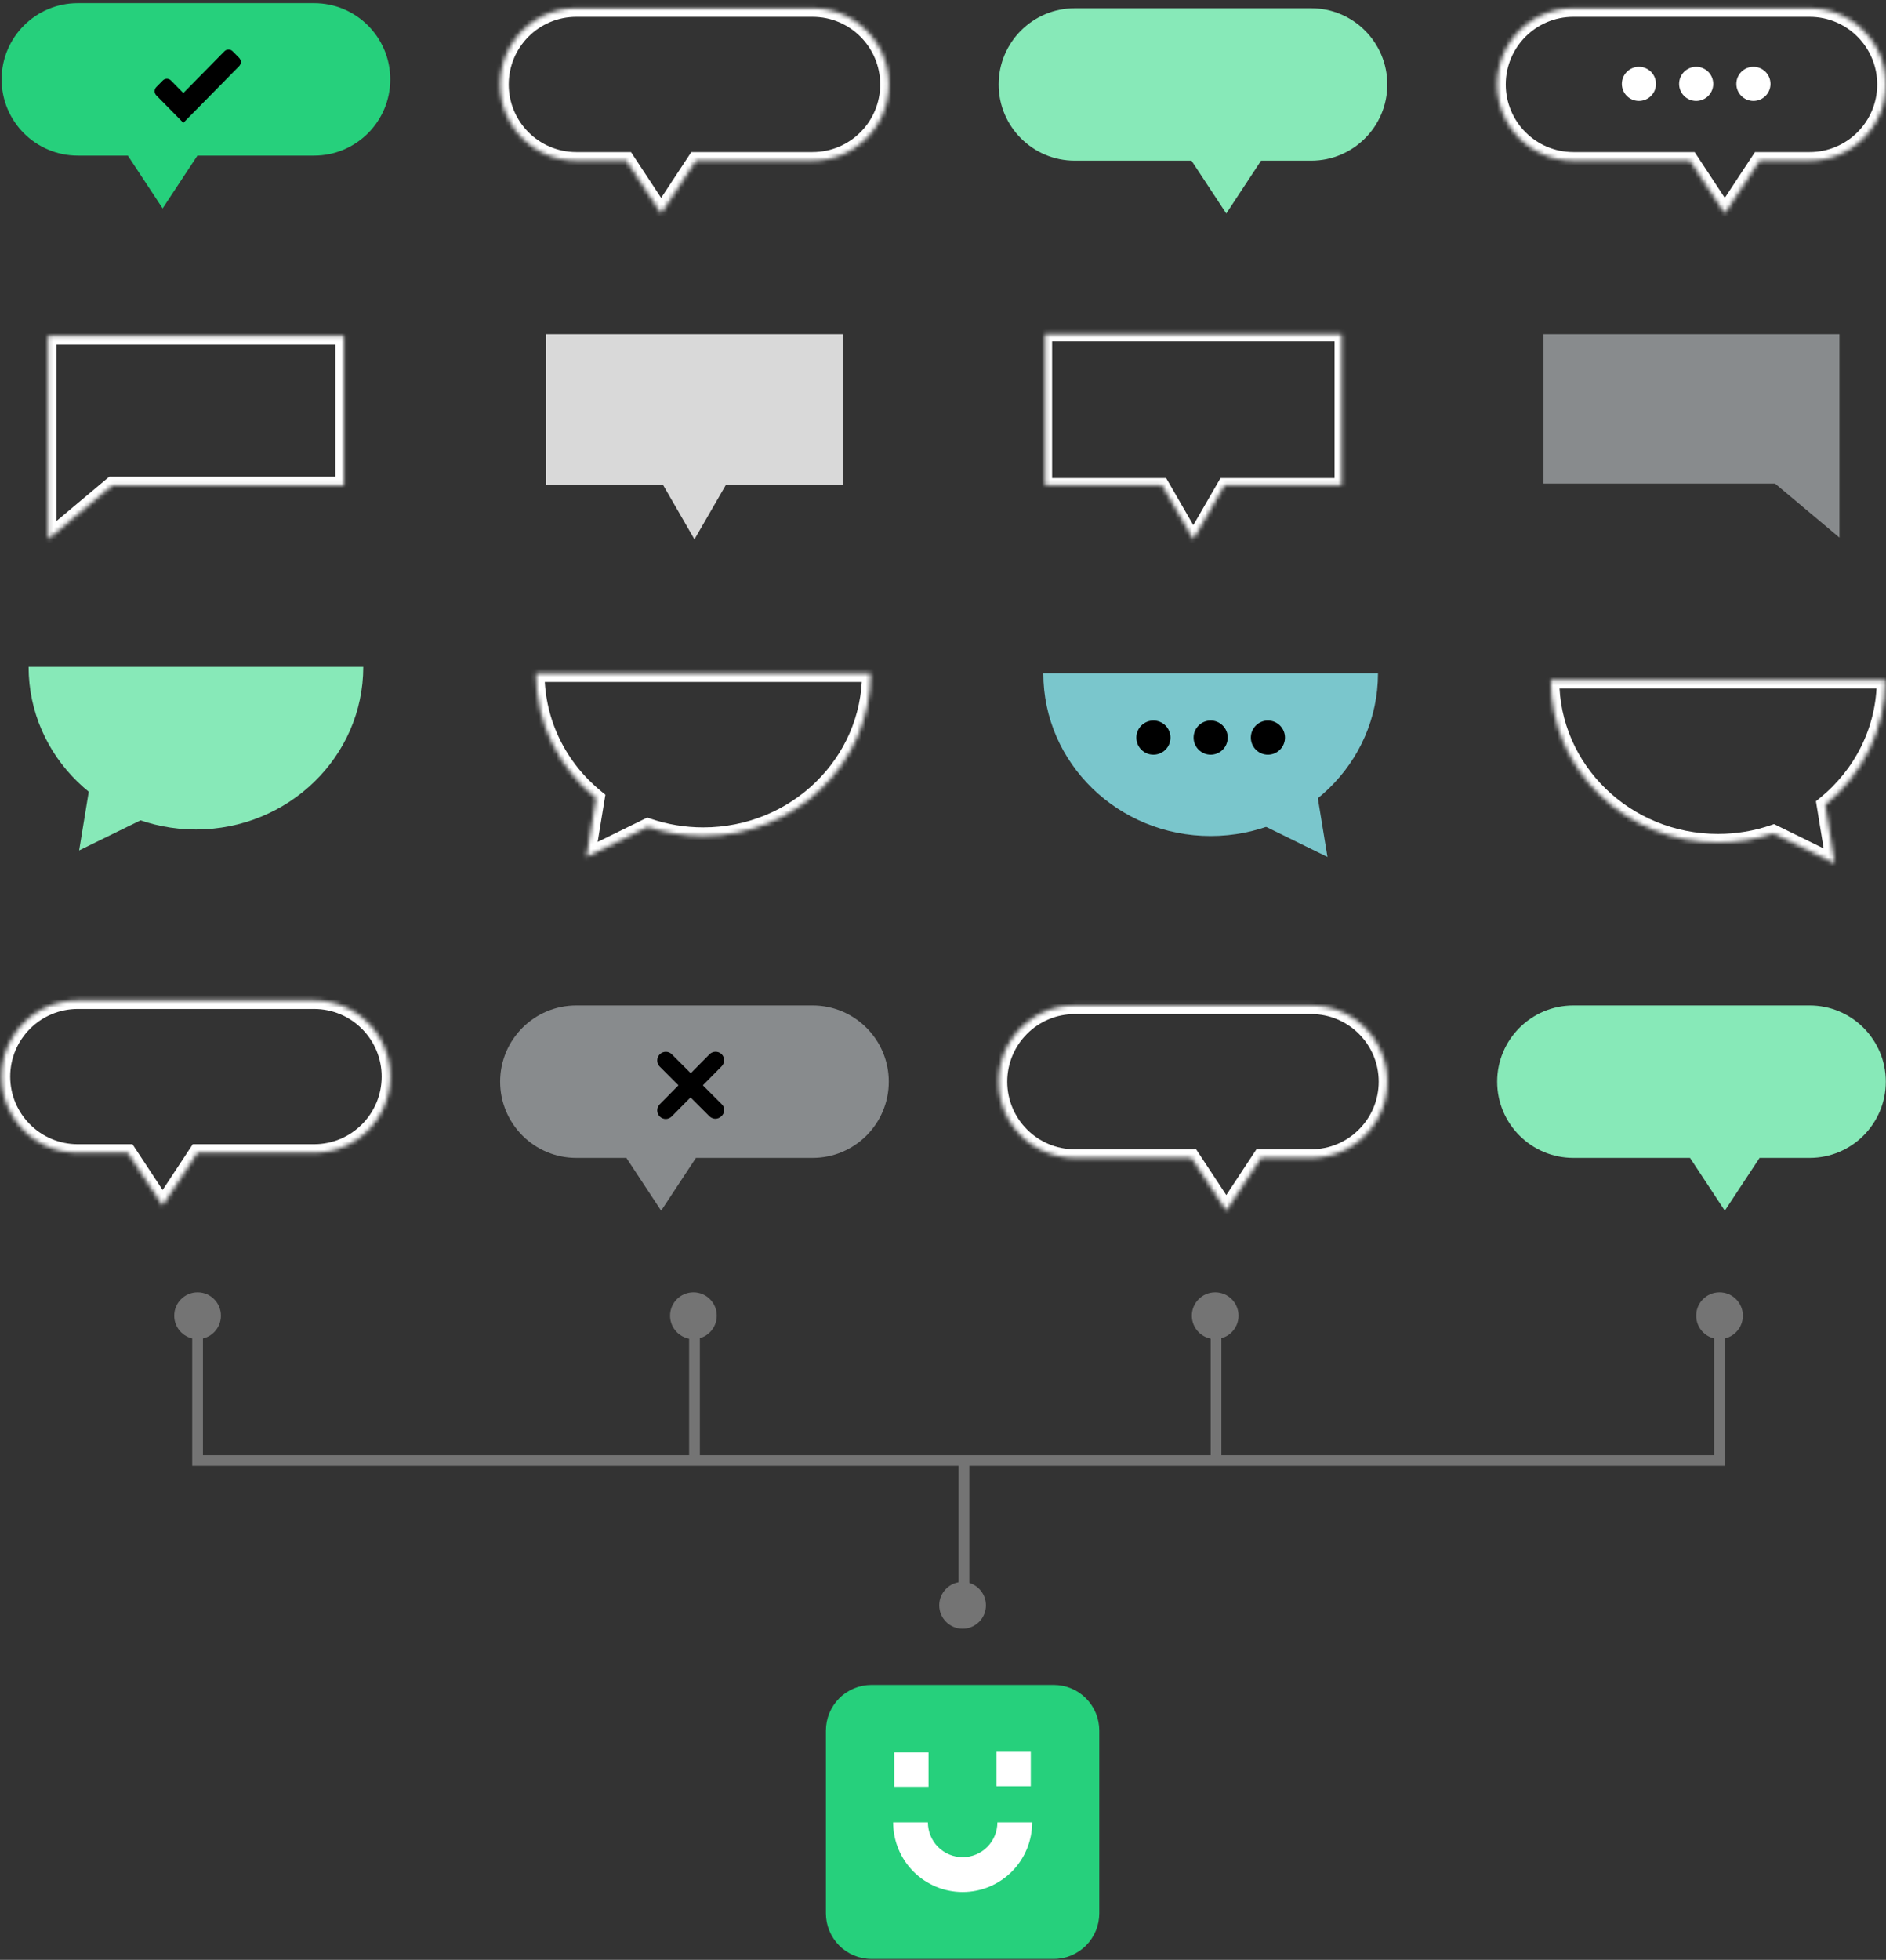 <svg xmlns="http://www.w3.org/2000/svg" width="439" height="456" viewBox="0 0 439 456" fill="none"><rect x="0" y="0" width="439" height="456" fill="#333333" stroke="none"/><path fill-rule="evenodd" clip-rule="evenodd" d="M73.11 0.741C82.902 0.741 90.841 8.679 90.841 18.472C90.841 28.264 82.902 36.203 73.11 36.203H45.952L37.855 48.487L29.758 36.203H18.107C8.315 36.203 0.376 28.264 0.376 18.472C0.376 8.679 8.315 0.741 18.107 0.741H73.11Z" fill="#26D07C"></path><path d="M55.653 13.449L54.158 11.933C53.893 11.664 53.546 11.527 53.199 11.527C52.851 11.527 52.504 11.664 52.239 11.933L42.672 21.649L39.807 18.735C39.542 18.466 39.195 18.329 38.847 18.329C38.5 18.329 38.153 18.461 37.888 18.735L36.393 20.25C35.862 20.788 35.862 21.664 36.393 22.201L42.676 28.578L55.658 15.4C56.188 14.862 56.188 13.986 55.653 13.449Z" fill="black"></path><mask id="path-3-inside-1_523_541" fill="white"><path fill-rule="evenodd" clip-rule="evenodd" d="M73.11 232.762C82.902 232.762 90.841 240.7 90.841 250.493C90.841 260.285 82.902 268.224 73.11 268.224H45.952L37.855 280.508L29.758 268.224H18.107C8.315 268.224 0.376 260.285 0.376 250.493C0.376 240.7 8.315 232.762 18.107 232.762H73.11Z"></path></mask><path d="M45.952 268.224L44.282 267.123L44.875 266.224H45.952V268.224ZM37.855 280.508L39.525 281.609L37.855 284.142L36.185 281.609L37.855 280.508ZM29.758 268.224V266.224H30.835L31.428 267.123L29.758 268.224ZM88.841 250.493C88.841 241.805 81.798 234.762 73.11 234.762V230.762C84.007 230.762 92.841 239.596 92.841 250.493H88.841ZM73.11 266.224C81.798 266.224 88.841 259.181 88.841 250.493H92.841C92.841 261.39 84.007 270.224 73.11 270.224V266.224ZM45.952 266.224H73.11V270.224H45.952V266.224ZM36.185 279.408L44.282 267.123L47.622 269.325L39.525 281.609L36.185 279.408ZM31.428 267.123L39.525 279.408L36.185 281.609L28.088 269.325L31.428 267.123ZM18.107 266.224H29.758V270.224H18.107V266.224ZM2.376 250.493C2.376 259.181 9.419 266.224 18.107 266.224V270.224C7.21 270.224 -1.624 261.39 -1.624 250.493H2.376ZM18.107 234.762C9.419 234.762 2.376 241.805 2.376 250.493H-1.624C-1.624 239.596 7.21 230.762 18.107 230.762V234.762ZM73.11 234.762H18.107V230.762H73.11V234.762Z" fill="white" mask="url(#path-3-inside-1_523_541)"></path><mask id="path-5-inside-2_523_541" fill="white"><path fill-rule="evenodd" clip-rule="evenodd" d="M189.148 1.922C198.941 1.922 206.879 9.861 206.879 19.653C206.879 29.446 198.941 37.384 189.148 37.384H161.991L153.894 49.669L145.797 37.384H134.146C124.354 37.384 116.415 29.446 116.415 19.653C116.415 9.861 124.353 1.922 134.146 1.922H189.148Z"></path></mask><path d="M161.991 37.384L160.321 36.284L160.914 35.384H161.991V37.384ZM153.894 49.669L155.564 50.769L153.894 53.303L152.224 50.769L153.894 49.669ZM145.797 37.384V35.384H146.874L147.467 36.284L145.797 37.384ZM204.879 19.653C204.879 10.965 197.836 3.922 189.148 3.922V-0.078C200.045 -0.078 208.879 8.756 208.879 19.653H204.879ZM189.148 35.384C197.836 35.384 204.879 28.341 204.879 19.653H208.879C208.879 30.55 200.046 39.384 189.148 39.384V35.384ZM161.991 35.384H189.148V39.384H161.991V35.384ZM152.224 48.568L160.321 36.284L163.661 38.485L155.564 50.769L152.224 48.568ZM147.467 36.284L155.564 48.568L152.224 50.769L144.127 38.485L147.467 36.284ZM134.146 35.384H145.797V39.384H134.146V35.384ZM118.415 19.653C118.415 28.341 125.458 35.384 134.146 35.384V39.384C123.249 39.384 114.415 30.55 114.415 19.653H118.415ZM134.146 3.922C125.458 3.922 118.415 10.965 118.415 19.653H114.415C114.415 8.756 123.249 -0.078 134.146 -0.078V3.922ZM189.148 3.922H134.146V-0.078H189.148V3.922Z" fill="white" mask="url(#path-5-inside-2_523_541)"></path><path fill-rule="evenodd" clip-rule="evenodd" d="M189.148 233.943C198.941 233.943 206.879 241.882 206.879 251.674C206.879 261.467 198.941 269.406 189.148 269.406H161.991L153.894 281.69L145.797 269.406H134.146C124.354 269.406 116.415 261.467 116.415 251.674C116.415 241.882 124.353 233.943 134.146 233.943H189.148Z" fill="#888B8D"></path><path fill-rule="evenodd" clip-rule="evenodd" d="M250.185 1.922C240.392 1.922 232.454 9.861 232.454 19.653C232.454 29.446 240.392 37.384 250.185 37.384H277.342L285.439 49.669L293.536 37.384H305.187C314.98 37.384 322.918 29.446 322.918 19.653C322.918 9.861 314.98 1.922 305.187 1.922H250.185Z" fill="#87E9B8"></path><mask id="path-9-inside-3_523_541" fill="white"><path fill-rule="evenodd" clip-rule="evenodd" d="M250.185 233.943C240.392 233.943 232.454 241.882 232.454 251.674C232.454 261.467 240.392 269.406 250.185 269.406H277.342L285.439 281.69L293.536 269.406H305.187C314.98 269.406 322.918 261.467 322.918 251.674C322.918 241.882 314.98 233.943 305.187 233.943H250.185Z"></path></mask><path d="M277.342 269.406L279.012 268.305L278.419 267.406H277.342V269.406ZM285.439 281.69L283.769 282.791L285.439 285.324L287.109 282.791L285.439 281.69ZM293.536 269.406V267.406H292.459L291.866 268.305L293.536 269.406ZM234.454 251.674C234.454 242.986 241.497 235.943 250.185 235.943V231.943C239.288 231.943 230.454 240.777 230.454 251.674H234.454ZM250.185 267.406C241.497 267.406 234.454 260.363 234.454 251.674H230.454C230.454 262.572 239.288 271.406 250.185 271.406V267.406ZM277.342 267.406H250.185V271.406H277.342V267.406ZM287.109 280.589L279.012 268.305L275.672 270.506L283.769 282.791L287.109 280.589ZM291.866 268.305L283.769 280.589L287.109 282.791L295.206 270.506L291.866 268.305ZM305.187 267.406H293.536V271.406H305.187V267.406ZM320.918 251.674C320.918 260.363 313.875 267.406 305.187 267.406V271.406C316.084 271.406 324.918 262.572 324.918 251.674H320.918ZM305.187 235.943C313.875 235.943 320.918 242.986 320.918 251.674H324.918C324.918 240.777 316.084 231.943 305.187 231.943V235.943ZM250.185 235.943H305.187V231.943H250.185V235.943Z" fill="white" mask="url(#path-9-inside-3_523_541)"></path><mask id="path-11-inside-4_523_541" fill="white"><path fill-rule="evenodd" clip-rule="evenodd" d="M366.223 1.922C356.431 1.922 348.492 9.861 348.492 19.653C348.492 29.446 356.431 37.384 366.223 37.384H393.381L401.478 49.669L409.575 37.384H421.226C431.018 37.384 438.957 29.446 438.957 19.653C438.957 9.861 431.018 1.922 421.226 1.922H366.223Z"></path></mask><path d="M393.381 37.384L395.051 36.284L394.458 35.384H393.381V37.384ZM401.478 49.669L399.808 50.769L401.478 53.303L403.148 50.769L401.478 49.669ZM409.575 37.384V35.384H408.498L407.905 36.284L409.575 37.384ZM350.492 19.653C350.492 10.965 357.535 3.922 366.223 3.922V-0.078C355.326 -0.078 346.492 8.756 346.492 19.653H350.492ZM366.223 35.384C357.535 35.384 350.492 28.341 350.492 19.653H346.492C346.492 30.55 355.326 39.384 366.223 39.384V35.384ZM393.381 35.384H366.223V39.384H393.381V35.384ZM403.148 48.568L395.051 36.284L391.711 38.485L399.808 50.769L403.148 48.568ZM407.905 36.284L399.808 48.568L403.148 50.769L411.245 38.485L407.905 36.284ZM421.226 35.384H409.575V39.384H421.226V35.384ZM436.957 19.653C436.957 28.341 429.914 35.384 421.226 35.384V39.384C432.123 39.384 440.957 30.55 440.957 19.653H436.957ZM421.226 3.922C429.914 3.922 436.957 10.965 436.957 19.653H440.957C440.957 8.756 432.123 -0.078 421.226 -0.078V3.922ZM366.223 3.922H421.226V-0.078H366.223V3.922Z" fill="white" mask="url(#path-11-inside-4_523_541)"></path><path fill-rule="evenodd" clip-rule="evenodd" d="M366.223 233.943C356.431 233.943 348.492 241.882 348.492 251.674C348.492 261.467 356.431 269.406 366.223 269.406H393.381L401.478 281.69L409.575 269.406H421.226C431.018 269.406 438.957 261.467 438.957 251.674C438.957 241.882 431.018 233.943 421.226 233.943H366.223Z" fill="#87E9B8"></path><path fill-rule="evenodd" clip-rule="evenodd" d="M196.168 77.747H127.126V112.886H154.368L161.647 125.493L168.926 112.886H196.168V77.747Z" fill="#D9D9D9"></path><mask id="path-15-inside-5_523_541" fill="white"><path fill-rule="evenodd" clip-rule="evenodd" d="M312.286 77.747H243.244V112.886H270.486L277.765 125.493L285.044 112.886H312.286V77.747Z"></path></mask><path d="M243.244 77.747V76.095H241.592V77.747H243.244ZM312.286 77.747H313.938V76.095H312.286V77.747ZM243.244 112.886H241.592V114.538H243.244V112.886ZM270.486 112.886L271.917 112.06L271.44 111.234H270.486V112.886ZM277.765 125.493L276.335 126.319L277.765 128.797L279.196 126.319L277.765 125.493ZM285.044 112.886V111.234H284.09L283.614 112.06L285.044 112.886ZM312.286 112.886V114.538H313.938V112.886H312.286ZM243.244 79.399H312.286V76.095H243.244V79.399ZM244.896 112.886V77.747H241.592V112.886H244.896ZM270.486 111.234H243.244V114.538H270.486V111.234ZM279.196 124.667L271.917 112.06L269.056 113.712L276.335 126.319L279.196 124.667ZM283.614 112.06L276.335 124.667L279.196 126.319L286.475 113.712L283.614 112.06ZM312.286 111.234H285.044V114.538H312.286V111.234ZM310.634 77.747V112.886H313.938V77.747H310.634Z" fill="white" mask="url(#path-15-inside-5_523_541)"></path><mask id="path-17-inside-6_523_541" fill="white"><path fill-rule="evenodd" clip-rule="evenodd" d="M80.05 78.153H11.167L11.167 112.92L11.167 112.922L11.167 125.493L26.152 112.922H80.05V78.153Z"></path></mask><path d="M11.167 78.153V76.153H9.167L9.167 78.153L11.167 78.153ZM80.05 78.153H82.05V76.153H80.05V78.153ZM11.167 112.92H9.167L9.167 112.934L11.167 112.92ZM11.167 112.922H13.167L13.167 112.908L11.167 112.922ZM11.167 125.493H9.167L9.167 129.782L12.453 127.026L11.167 125.493ZM26.152 112.922V110.922H25.424L24.867 111.39L26.152 112.922ZM80.05 112.922V114.922H82.05V112.922H80.05ZM11.167 80.153H80.05V76.153H11.167V80.153ZM13.167 112.92L13.167 78.153L9.167 78.153L9.167 112.92H13.167ZM13.167 112.908L13.167 112.906L9.167 112.934L9.167 112.936L13.167 112.908ZM13.167 125.493L13.167 112.922H9.167L9.167 125.493H13.167ZM24.867 111.39L9.882 123.961L12.453 127.026L27.438 114.454L24.867 111.39ZM80.05 110.922H26.152V114.922H80.05V110.922ZM78.05 78.153V112.922H82.05V78.153H78.05Z" fill="white" mask="url(#path-17-inside-6_523_541)"></path><path fill-rule="evenodd" clip-rule="evenodd" d="M359.283 77.747H428.166L428.166 112.514L428.166 112.516L428.166 125.087L413.181 112.516H359.283V77.747Z" fill="#888B8D"></path><path d="M6.659 155.159C6.659 176.056 24.097 192.996 45.609 192.996C67.12 192.996 84.558 176.056 84.558 155.159L6.659 155.159L6.659 155.159Z" fill="#87E9B8"></path><path d="M18.421 197.864L21.136 181.29L33.504 190.477L18.421 197.864Z" fill="#87E9B8"></path><path d="M320.752 156.675C320.752 177.572 303.314 194.512 281.803 194.512C260.291 194.512 242.853 177.572 242.853 156.675L320.752 156.675L320.752 156.675Z" fill="#7AC6CC"></path><path d="M308.99 199.38L306.275 182.805L293.907 191.992L308.99 199.38Z" fill="#7AC6CC"></path><mask id="path-24-inside-7_523_541" fill="white"><path fill-rule="evenodd" clip-rule="evenodd" d="M138.754 185.73C130.199 178.789 124.756 168.349 124.756 156.675L124.756 156.675L202.655 156.675C202.655 177.572 185.217 194.512 163.705 194.512C159.182 194.512 154.838 193.763 150.799 192.385L136.518 199.38L138.754 185.73Z"></path></mask><path d="M124.756 156.675L126.756 156.675L124.756 156.675ZM138.754 185.73L140.727 186.053L140.915 184.908L140.014 184.176L138.754 185.73ZM124.756 156.675L124.756 154.675L122.756 154.675L122.756 156.675L124.756 156.675ZM202.655 156.675L204.655 156.675L204.655 154.675L202.655 154.675L202.655 156.675ZM163.705 194.512V196.512V194.512ZM150.799 192.385L151.445 190.492L150.662 190.225L149.919 190.589L150.799 192.385ZM136.518 199.38L134.544 199.056L133.918 202.88L137.398 201.176L136.518 199.38ZM122.756 156.675C122.756 168.99 128.5 179.986 137.494 187.283L140.014 184.176C131.897 177.591 126.756 167.709 126.756 156.675L122.756 156.675ZM122.756 156.675V156.675L126.756 156.675V156.675L122.756 156.675ZM202.655 154.675L124.756 154.675L124.756 158.675L202.655 158.675L202.655 154.675ZM163.705 196.512C186.266 196.512 204.655 178.73 204.655 156.675L200.655 156.675C200.655 176.413 184.167 192.512 163.705 192.512V196.512ZM150.154 194.278C154.398 195.726 158.96 196.512 163.705 196.512V192.512C159.404 192.512 155.278 191.799 151.445 190.492L150.154 194.278ZM149.919 190.589L135.638 197.584L137.398 201.176L151.679 194.181L149.919 190.589ZM138.492 199.703L140.727 186.053L136.78 185.406L134.544 199.056L138.492 199.703Z" fill="white" mask="url(#path-24-inside-7_523_541)"></path><mask id="path-26-inside-8_523_541" fill="white"><path fill-rule="evenodd" clip-rule="evenodd" d="M424.851 187.245C433.406 180.305 438.849 169.865 438.849 158.191L438.849 158.191L360.95 158.191C360.95 179.087 378.388 196.027 399.9 196.027C404.423 196.027 408.767 195.278 412.806 193.901L427.087 200.895L424.851 187.245Z"></path></mask><path d="M438.849 158.191L436.849 158.191L438.849 158.191ZM424.851 187.245L422.878 187.568L422.69 186.423L423.591 185.692L424.851 187.245ZM438.849 158.191L438.849 156.191L440.849 156.191L440.849 158.191L438.849 158.191ZM360.95 158.191L358.95 158.191L358.95 156.191L360.95 156.191L360.95 158.191ZM399.9 196.027V198.027V196.027ZM412.806 193.901L412.16 192.008L412.943 191.741L413.686 192.104L412.806 193.901ZM427.087 200.895L429.061 200.572L429.687 204.396L426.207 202.691L427.087 200.895ZM440.849 158.191C440.849 170.505 435.105 181.502 426.111 188.798L423.591 185.692C431.708 179.107 436.849 169.225 436.849 158.191L440.849 158.191ZM440.849 158.191V158.191L436.849 158.191V158.191L440.849 158.191ZM360.95 156.191L438.849 156.191L438.849 160.191L360.95 160.191L360.95 156.191ZM399.9 198.027C377.339 198.027 358.95 180.246 358.95 158.191L362.95 158.191C362.95 177.928 379.438 194.027 399.9 194.027V198.027ZM413.451 195.794C409.207 197.241 404.645 198.027 399.9 198.027V194.027C404.201 194.027 408.327 193.315 412.16 192.008L413.451 195.794ZM413.686 192.104L427.967 199.099L426.207 202.691L411.926 195.697L413.686 192.104ZM425.113 201.219L422.878 187.568L426.825 186.922L429.061 200.572L425.113 201.219Z" fill="white" mask="url(#path-26-inside-8_523_541)"></path><path d="M45.992 306.12V339.818H400.251V306.12" stroke="#747474" stroke-width="2.5"></path><line x1="161.655" y1="306.12" x2="161.655" y2="339.818" stroke="#747474" stroke-width="2.5"></line><line x1="283.053" y1="306.12" x2="283.053" y2="339.818" stroke="#747474" stroke-width="2.5"></line><line x1="224.371" y1="339.818" x2="224.371" y2="373.516" stroke="#747474" stroke-width="2.5"></line><circle cx="45.992" cy="306.12" r="5.436" fill="#747474"></circle><circle cx="282.856" cy="306.12" r="5.436" fill="#747474"></circle><circle cx="224.061" cy="373.516" r="5.436" fill="#747474"></circle><circle cx="161.405" cy="306.12" r="5.436" fill="#747474"></circle><circle cx="400.251" cy="306.12" r="5.436" fill="#747474"></circle><path fill-rule="evenodd" clip-rule="evenodd" d="M192.243 402.657C192.243 399.839 193.36 397.136 195.349 395.143C197.338 393.15 200.036 392.031 202.848 392.031H245.273C248.086 392.031 250.783 393.15 252.772 395.143C254.761 397.136 255.878 399.839 255.878 402.657V445.162C255.878 447.98 254.761 450.683 252.772 452.676C250.783 454.669 248.086 455.788 245.273 455.788H202.848C200.036 455.788 197.338 454.669 195.349 452.676C193.36 450.683 192.243 447.98 192.243 445.162V402.657Z" fill="#26D07C"></path><path d="M216.128 407.732H208.144V415.731H216.128V407.732Z" fill="white"></path><path d="M239.936 407.603H231.953V415.602H239.936V407.603Z" fill="white"></path><path fill-rule="evenodd" clip-rule="evenodd" d="M207.892 424.001C207.892 426.13 208.311 428.238 209.124 430.205C209.937 432.172 211.129 433.96 212.632 435.465C214.134 436.971 215.918 438.165 217.881 438.98C219.844 439.795 221.949 440.214 224.074 440.214C226.199 440.214 228.303 439.795 230.266 438.98C232.229 438.165 234.013 436.971 235.515 435.465C237.018 433.96 238.21 432.172 239.023 430.205C239.836 428.238 240.255 426.13 240.255 424.001H232.164C232.164 426.151 231.312 428.213 229.795 429.733C228.277 431.253 226.219 432.107 224.074 432.107C221.928 432.107 219.87 431.253 218.353 429.733C216.835 428.213 215.983 426.151 215.983 424.001H207.892Z" fill="white"></path><circle cx="268.476" cy="171.621" r="3.972" fill="black"></circle><circle cx="281.803" cy="171.621" r="3.972" fill="black"></circle><circle cx="295.13" cy="171.621" r="3.972" fill="black"></circle><circle cx="381.488" cy="19.519" r="3.972" fill="white"></circle><circle cx="394.815" cy="19.519" r="3.972" fill="white"></circle><circle cx="408.142" cy="19.519" r="3.972" fill="white"></circle><path d="M167.977 256.897L163.6 252.521L167.977 248.09C168.733 247.333 168.733 246.037 167.977 245.28C167.22 244.524 165.923 244.524 165.167 245.28L160.79 249.711L156.359 245.28C155.603 244.524 154.306 244.524 153.55 245.334C152.793 246.091 152.793 247.387 153.55 248.144L157.926 252.521L153.55 256.952C152.793 257.708 152.793 259.005 153.55 259.761C153.928 260.14 154.468 260.356 154.954 260.356C155.441 260.356 155.981 260.14 156.359 259.761L160.736 255.33L165.113 259.707C165.491 260.085 166.031 260.302 166.518 260.302C167.004 260.302 167.544 260.085 167.923 259.707C168.787 258.897 168.787 257.654 167.977 256.897Z" fill="black"></path></svg>